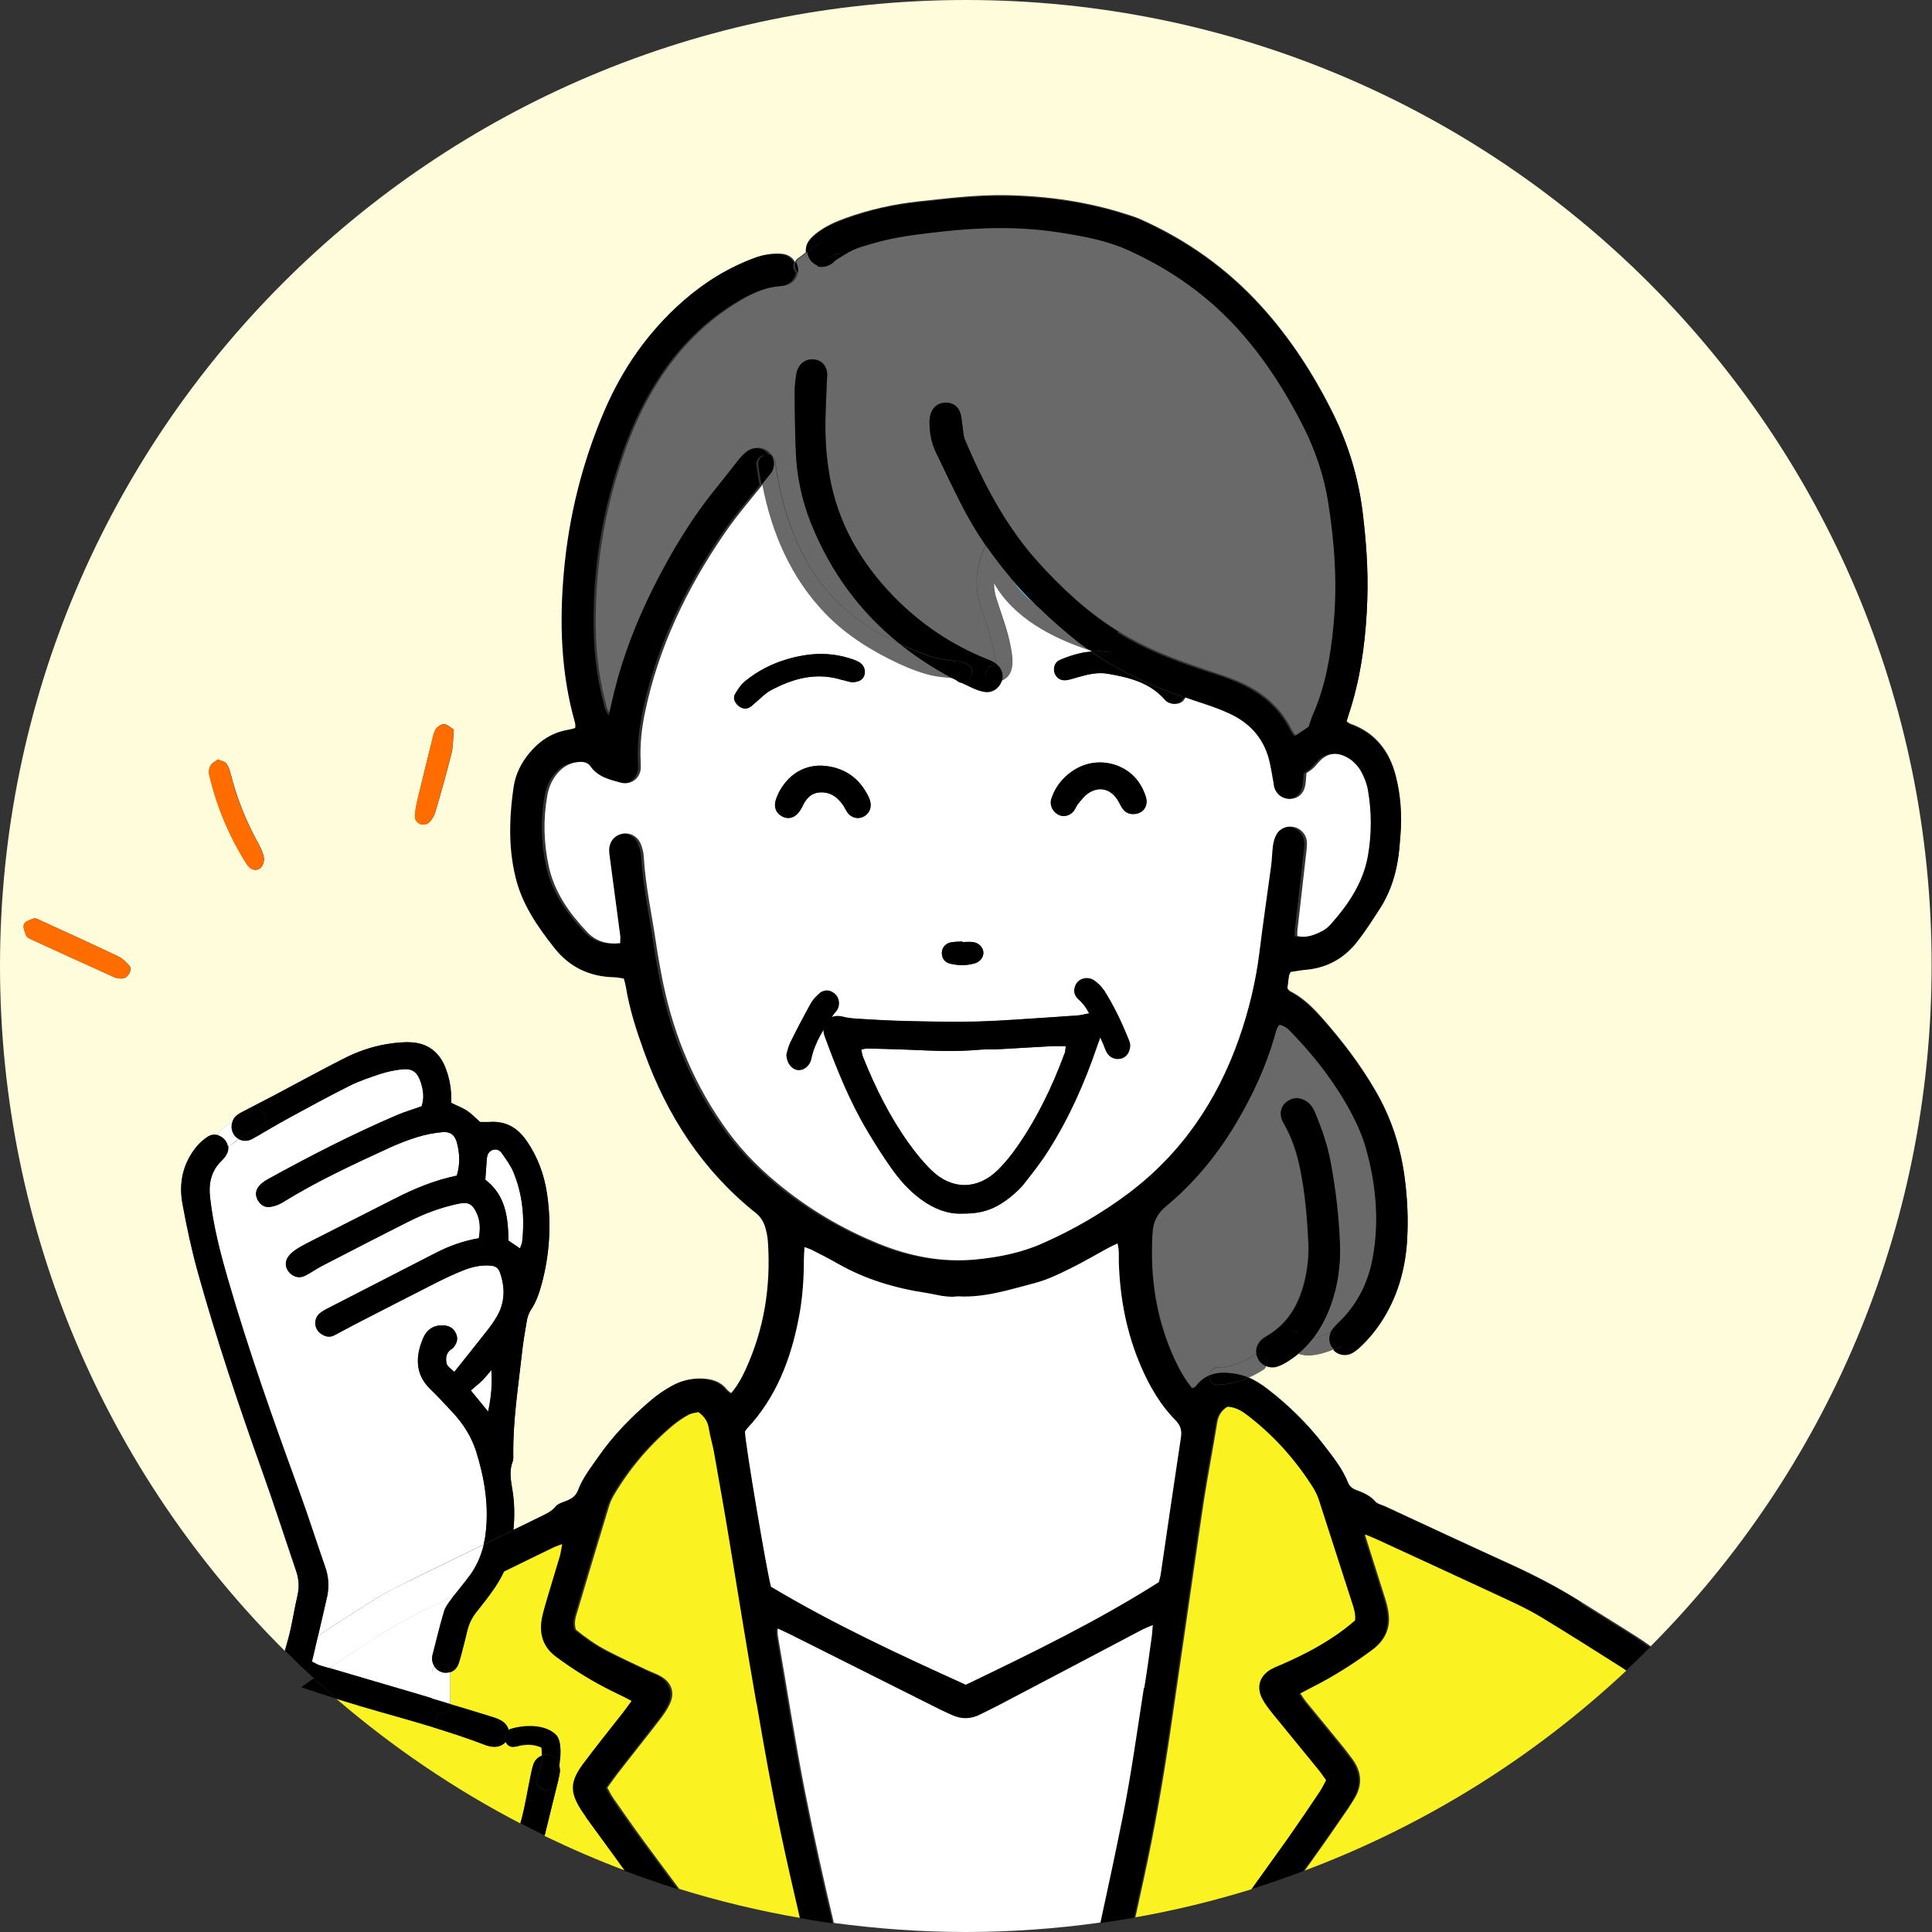<?xml version="1.0" encoding="UTF-8"?><svg xmlns="http://www.w3.org/2000/svg" width="100" height="100" viewBox="0 0 100 100"><rect x="0" y="0" width="100" height="100" fill="#333333" stroke="none"/><defs><style>.d{fill:#fff;}.e{fill:#696969;}.f{fill:#ff6d00;}.g{fill:#fffcdb;}.h{fill:#62a3c1;}.i{fill:#faf221;}</style></defs><g id="a"/><g id="b"><g id="c"><g><g><path class="h" d="M53.72,31.41c-.5-.49-.99-1.01-1.44-1.54,.36,.61,.86,1.12,1.44,1.54Z"/><path class="g" d="M15.4,82.55c.09-.41,.07-.81-.07-1.21-.58-1.7-1.13-3.41-1.73-5.1-1.22-3.41-2.37-6.84-3.35-10.33-.33-1.18-.59-2.39-.81-3.6-.2-1.08,.02-2.1,.74-2.97,.16-.19,.36-.37,.57-.5,.17-.11,.36-.13,.54-.07,.01-.09,.05-.19,.14-.27,.18-.17,.38-.3,.59-.42,.04-.11,.1-.21,.18-.3,.13-.12,.29-.2,.45-.28,.5-.26,1.01-.52,1.5-.78,1.2-.64,2.4-1.29,3.61-1.91,.71-.36,1.46-.63,2.25-.76,.43-.07,.87-.12,1.3-.09,.81,.06,1.39,.49,1.71,1.24,.25,.6,.35,1.23,.33,1.89,.29,.14,.58,.25,.83,.42,.23,.15,.43,.37,.66,.57,.14,0,.32,.01,.49,0,.82-.06,1.43,.29,1.9,.95,.59,.84,.93,1.77,1.08,2.78,.23,1.57,.13,3.13-.28,4.66-.13,.47-.29,.93-.56,1.34-.11,.16-.17,.37-.21,.57-.1,.58-.2,1.16-.26,1.75-.19,1.71-.45,3.42-.44,5.14,0,.13,.02,.27-.03,.38-.18,.48-.1,.96-.02,1.44,.12,.7,.13,1.4,.06,2.1,.47-.23,.94-.46,1.41-.69,.3-.15,.61-.27,.84-.56,.12-.15,.38-.2,.58-.29,.25-.11,.47-.25,.57-.53,.24-.65,.67-1.19,1.06-1.75,.78-1.11,1.72-2.06,2.74-2.94,.31-.27,.66-.5,1.02-.7,.47-.27,.99-.4,1.55-.38,.51,.02,.96,.15,1.29,.57,.06,.07,.14,.12,.24,.2,.35-.39,.58-.82,.78-1.26,.96-2.09,1.31-4.28,1.16-6.57-.02-.27-.07-.53-.14-.79-.09-.3-.25-.56-.52-.77-2.73-2.18-4.55-5-5.73-8.26-.4-1.13-.77-2.26-.97-3.45-.02-.12-.06-.24-.1-.4-.18-.02-.37-.06-.56-.07-1.25-.04-2.27-.55-3.04-1.52-.87-1.1-1.66-2.24-2-3.63-.22-.88-.3-1.78-.28-2.69,.02-.68,.08-1.36,.18-2.04,.1-.64,.39-1.21,.8-1.71,.51-.63,1.15-1.05,1.96-1.19,.12-.02,.24-.05,.35-.08,.02,0,.04-.03,.08-.06,0-.07,0-.17-.02-.26-.73-2.58-.81-5.2-.57-7.84,.26-2.87,.95-5.63,2.08-8.27,.95-2.21,2.29-4.14,4.11-5.73,1.1-.96,2.32-1.71,3.69-2.21,.42-.15,.85-.22,1.3-.19,.37,.02,.6,.21,.72,.43,.03-.07,.08-.14,.16-.2,.14-.09,.27-.2,.41-.31-.03-.2,.02-.42,.15-.6,.12-.17,.3-.32,.47-.45,.44-.32,.93-.54,1.44-.72,1.22-.44,2.49-.72,3.78-.86,1.51-.16,3.01-.35,4.53-.32,2.11,.04,4.18,.33,6.2,.98,.23,.07,.47,.15,.69,.24,2.42,1.07,4.54,2.57,6.32,4.54,1.5,1.66,2.71,3.53,3.7,5.53,.78,1.59,1.29,3.26,1.52,5.02,.19,1.53,.31,3.06,.25,4.6-.06,1.76-.26,3.51-.74,5.21-.1,.37-.23,.73-.34,1.1,.1,.07,.15,.12,.22,.14,1.29,.46,2.02,1.43,2.34,2.71,.25,.97,.32,1.98,.24,2.98-.04,.49-.07,.98-.16,1.46-.16,.85-.44,1.65-.91,2.38-.37,.57-.74,1.15-1.16,1.69-.66,.85-1.52,1.36-2.61,1.46-.29,.03-.57,.08-.85,.12-.04,.09-.08,.16-.09,.23-.03,.22-.06,.43-.08,.65,.05,.06,.09,.13,.15,.16,.65,.33,1.15,.82,1.62,1.35,1.04,1.17,1.99,2.41,2.78,3.77,.83,1.41,1.32,2.93,1.53,4.55,.14,1.07,.18,2.14,.12,3.22-.1,1.54-.52,2.97-1.39,4.27-.33,.49-.72,.93-1.15,1.32-.11,.1-.23,.19-.36,.24-.32,.14-.69,.06-.92-.19-.62,.25-1.26,.43-1.84,.22-.15,.13-.32,.25-.49,.36-.18,.12-.38,.23-.58,.3-.2,.07-.4,.06-.58-.01-.03,.07-.09,.13-.16,.18-.24,.15-.49,.29-.76,.4,.36,.15,.69,.36,1,.6,1.09,.84,2.06,1.79,2.9,2.88,.47,.62,.97,1.23,1.26,1.96,.08,.2,.24,.32,.42,.39,.37,.14,.72,.28,.99,.59,.12,.14,.34,.18,.52,.26,2.19,1.02,4.38,2.04,6.58,3.04,1.22,.56,2.41,1.18,3.55,1.9,.97,.61,1.95,1.21,2.92,1.83,.24,.15,.47,.31,.7,.48,8.99-9.04,14.54-21.49,14.54-35.25C100,22.39,77.61,0,50,0S0,22.39,0,50c0,13.85,5.64,26.39,14.74,35.45,.11-.38,.21-.73,.29-1.08,.13-.6,.23-1.21,.37-1.81Zm6.18-41.02c.27-1.14,.55-2.29,.84-3.43,.04-.15,.09-.32,.19-.43,.1-.1,.28-.21,.4-.19,.17,.03,.33,.19,.48,.28-.04,.46-.03,.84-.11,1.2-.26,1.04-.55,2.07-.85,3.09-.06,.19-.18,.39-.33,.53-.1,.09-.32,.12-.44,.07-.12-.05-.27-.22-.27-.34-.01-.26,.04-.53,.1-.78Zm-10.67-1.92c.07-.12,.23-.19,.37-.3,.16,.07,.35,.1,.43,.2,.12,.16,.19,.37,.24,.57,.3,1.2,.75,2.33,1.34,3.42,.15,.28,.31,.57,.37,.88,.04,.17-.05,.44-.18,.55-.24,.19-.53,.07-.68-.17-.93-1.45-1.59-3.02-1.97-4.7-.03-.14,.01-.33,.09-.45Zm-4.58,11.04c-.06,0-.23,0-.37-.05-1.46-.66-2.91-1.32-4.37-1.99-.09-.04-.21-.11-.24-.2-.07-.19-.17-.43-.1-.58,.06-.14,.32-.22,.5-.29,.08-.03,.21,.03,.3,.08,1.36,.62,2.72,1.24,4.07,1.88,.23,.11,.42,.31,.59,.5,.15,.17-.06,.62-.38,.65Z"/><path class="e" d="M63.02,70.78c.68-.02,1.35-.28,1.91-.65,.03-.02,.06-.04,.09-.05-.05-.29,.06-.58,.32-.79,.06-.05,.12-.09,.18-.12,1.19-.68,1.77-1.78,2.04-3.07,.12-.57,.18-1.16,.15-1.75-.06-1.32-.17-2.63-.44-3.92-.17-.79-.42-1.55-.82-2.26-.07-.12-.14-.26-.16-.4-.05-.35,.09-.63,.39-.81,.3-.18,.6-.16,.9,.02,.27,.16,.4,.42,.51,.69,.33,.79,.61,1.6,.76,2.44,.27,1.44,.43,2.89,.49,4.36,.04,1.06-.12,2.1-.48,3.09-.23,.63-.52,1.2-.92,1.71,.31-.04,.64-.2,.93-.32,.01-.02,.02-.04,.04-.07,.1-.16,.24-.31,.38-.44,1.01-.97,1.58-2.16,1.8-3.52,.3-1.84,.13-3.66-.36-5.44-.17-.63-.44-1.25-.74-1.83-.8-1.52-1.83-2.88-3.02-4.12-.2-.21-.39-.44-.73-.52-.18,.17-.21,.42-.27,.64-.47,1.58-1.15,3.06-1.99,4.47-.97,1.63-2.16,3.08-3.62,4.29-.45,.37-.67,.82-.7,1.38-.14,2.28,.19,4.48,1.15,6.57,.25,.53,.53,1.03,.9,1.48,.09-.04,.14-.05,.17-.08,.21-.29,.45-.47,.71-.58,.02-.2,.16-.4,.43-.41Z"/><path class="e" d="M41.3,14.09c-.05,.37-.35,.67-.79,.7-.94,.06-1.74,.48-2.5,.96-1.7,1.08-3.04,2.52-4.08,4.23-1.04,1.7-1.72,3.56-2.23,5.48-.63,2.37-.91,4.8-.86,7.25,.03,1.32,.22,2.63,.57,3.91,.03,.11,.1,.2,.2,.4,.11-.48,.2-.86,.29-1.23,.46-1.86,1.15-3.63,2-5.34,.94-1.89,2.02-3.68,3.36-5.31,.36-.43,.69-.89,1.04-1.32,.14-.17,.29-.34,.46-.47,.35-.26,.77-.22,1.07,.07,.05,.05,.09,.1,.13,.16,.08,.05,.14,.14,.16,.27,.4,2.86,1.41,5.76,3.65,7.7,.88,.76,1.79,1.31,2.79,1.77-2.01-1.62-3.57-3.69-4.59-6.27-.46-1.16-.71-2.39-.77-3.64-.04-1-.05-2-.06-3,0-.34,.03-.68,.08-1.02,.08-.51,.44-.82,.89-.78,.48,.04,.78,.43,.7,.98-.03,.93-.09,1.85-.08,2.78,.01,.73,.08,1.46,.2,2.18,.42,2.49,1.62,4.58,3.37,6.37,1.39,1.41,2.99,2.5,4.84,3.22,.13,.05,.27,.11,.38,.19,.07-.53-.71-2.78-.79-3.03-.29-.99-.22-1.87,.16-2.83,.03-.08,.09-.15,.16-.21-.5-.71-.95-1.47-1.34-2.26-.44-.87-.86-1.75-1.28-2.63-.24-.5-.31-1.03-.32-1.57,0-.17,.03-.34,.1-.49,.14-.32,.41-.49,.76-.48,.35,0,.61,.19,.73,.51,.07,.2,.07,.43,.11,.64,.04,.26,.04,.55,.14,.78,.97,2.28,2.11,4.47,3.78,6.32,1.23,1.36,2.57,2.61,4.14,3.58,.23,.14,.46,.28,.7,.41,1.27,.7,2.62,1.18,3.99,1.64,.51,.17,1.02,.33,1.51,.54,1.18,.5,2.14,1.26,2.74,2.42,.06,.11,.12,.21,.19,.31,.01,.02,.04,.03,.09,.06,.23-.15,.47-.31,.7-.47,.07-.22,.13-.43,.22-.63,.65-1.47,.91-3.03,1.07-4.62,.21-2.16,.06-4.29-.28-6.42-.22-1.36-.66-2.65-1.28-3.88-.86-1.71-1.87-3.31-3.13-4.76-1.66-1.92-3.67-3.36-5.98-4.39-1.12-.5-2.33-.71-3.54-.9-1.99-.31-3.99-.28-5.99-.05-1.24,.14-2.48,.27-3.67,.63-.33,.1-.66,.18-.97,.32-.33,.15-.63,.36-.94,.55-.06,.04-.1,.1-.16,.15-.25,.18-.54,.23-.8,.15-.17,.13-.35,.27-.53,.39-.2,.14-.39,.08-.51-.05Z"/><path d="M56.57,33.73s-.1-.03-.15-.04l.07,.05h.07Z"/><path d="M81.84,82.94c-1.14-.72-2.33-1.34-3.55-1.9-2.2-1.01-4.39-2.03-6.58-3.04-.18-.08-.4-.13-.52-.26-.27-.32-.62-.46-.99-.59-.18-.07-.34-.19-.42-.39-.29-.74-.79-1.35-1.26-1.96-.84-1.09-1.81-2.04-2.9-2.88-.31-.24-.64-.45-1-.6-.51,.22-1.06,.35-1.61,.37-.31,0-.45-.25-.43-.48-.26,.11-.5,.3-.71,.58-.02,.03-.08,.04-.17,.08-.37-.44-.65-.95-.9-1.48-.97-2.09-1.3-4.28-1.15-6.57,.03-.56,.25-1.01,.7-1.38,1.46-1.21,2.65-2.66,3.62-4.29,.84-1.41,1.53-2.89,1.99-4.47,.07-.22,.09-.47,.27-.64,.35,.08,.53,.31,.73,.52,1.19,1.24,2.22,2.6,3.02,4.12,.3,.58,.57,1.2,.74,1.83,.49,1.78,.67,3.6,.36,5.44-.22,1.36-.79,2.55-1.8,3.52-.14,.13-.28,.28-.38,.44-.01,.02-.03,.04-.04,.07h.02c.52-.23,.98,.54,.45,.76-.11,.05-.22,.09-.32,.14,.23,.25,.6,.33,.92,.19,.13-.06,.25-.15,.36-.24,.44-.39,.82-.83,1.15-1.32,.87-1.29,1.29-2.73,1.39-4.27,.07-1.07,.02-2.14-.12-3.22-.21-1.62-.7-3.14-1.53-4.55-.79-1.36-1.74-2.6-2.78-3.77-.48-.53-.98-1.02-1.62-1.35-.06-.03-.1-.1-.15-.16,.03-.22,.05-.44,.08-.65,.01-.07,.05-.13,.09-.23,.28-.04,.56-.1,.85-.12,1.08-.11,1.95-.61,2.61-1.46,.42-.54,.79-1.12,1.16-1.69,.47-.73,.76-1.53,.91-2.38,.09-.48,.12-.97,.16-1.46,.07-1.01,0-2.01-.24-2.98-.32-1.28-1.05-2.24-2.34-2.71-.07-.02-.12-.07-.22-.14,.11-.36,.24-.73,.34-1.1,.48-1.7,.68-3.45,.74-5.21,.05-1.54-.06-3.07-.25-4.6-.22-1.77-.73-3.44-1.52-5.02-.99-2-2.19-3.87-3.7-5.53-1.78-1.97-3.9-3.46-6.32-4.54-.22-.1-.46-.17-.69-.24-2.01-.65-4.09-.94-6.2-.98-1.52-.03-3.02,.16-4.53,.32-1.29,.14-2.55,.41-3.78,.86-.51,.19-1,.4-1.44,.72-.17,.13-.35,.28-.47,.45-.13,.18-.18,.4-.15,.6,.48-.38,.99-.78,1.59-.82,.57-.03,.57,.86,0,.89-.26,.02-.61,.31-.82,.46-.07,.05-.14,.1-.21,.15,.25,.08,.55,.03,.8-.15,.06-.04,.1-.11,.16-.15,.31-.19,.61-.4,.94-.55,.31-.14,.64-.22,.97-.32,1.2-.36,2.44-.49,3.67-.63,2-.22,3.99-.26,5.99,.05,1.21,.19,2.42,.4,3.54,.9,2.3,1.03,4.32,2.47,5.98,4.39,1.26,1.45,2.27,3.06,3.13,4.76,.62,1.23,1.06,2.52,1.28,3.88,.34,2.13,.49,4.27,.28,6.42-.15,1.59-.42,3.15-1.07,4.62-.09,.2-.14,.41-.22,.63-.24,.16-.47,.32-.7,.47-.05-.03-.07-.04-.09-.06-.07-.1-.14-.2-.19-.31-.6-1.17-1.57-1.92-2.74-2.42-.49-.21-1-.38-1.51-.54-1.37-.45-2.72-.94-3.99-1.64-.24-.13-.47-.27-.7-.41l-.3,.46c.17,.17,.15,.45,0,.62,1.11,.13,2.08,.5,2.96,1.1,.25,.17,.47,.4,.66,.63,.14,.17,.15,.4,.08,.58,.28,.1,.57,.2,.86,.29,.51,.16,1.02,.35,1.5,.58,1.08,.51,1.77,1.36,2.02,2.54,.06,.29,.11,.58,.16,.86,.02,.12,.02,.25,.06,.36,.12,.41,.47,.65,.88,.62,.38-.03,.66-.28,.73-.7,.04-.21,.04-.43,.06-.63,.12-.09,.23-.15,.32-.23,.11-.1,.2-.21,.3-.32,.49-.57,1.05-.56,1.63-.18,.23,.16,.44,.39,.58,.64,.17,.29,.3,.62,.35,.95,.2,1.14,.2,2.29,0,3.43-.25,1.39-1.02,2.52-1.94,3.55-.13,.14-.29,.27-.46,.35-.39,.19-.79,.36-1.25,.24,0-.12,0-.19,0-.26,.16-1.41,.32-2.81,.48-4.22,.02-.14,.03-.29,.01-.44-.04-.35-.31-.64-.64-.72-.37-.09-.76,.06-.94,.4-.09,.17-.14,.36-.17,.55-.05,.36-.05,.73-.1,1.09-.19,1.48-.42,2.95-.6,4.43-.19,1.53-.54,3.02-1.06,4.48-1.13,3.21-2.96,5.92-5.7,7.99-1.37,1.04-2.85,1.89-4.41,2.58-1.15,.51-2.37,.76-3.62,.87-1.68,.14-3.32-.18-4.87-.81-1.93-.79-3.72-1.84-5.33-3.18-1.08-.9-2.02-1.91-2.82-3.06-1.62-2.35-2.63-4.95-3.15-7.74-.09-.48-.18-.96-.25-1.44-.22-1.55-.56-3.07-.66-4.64-.01-.22-.07-.44-.15-.64-.15-.4-.56-.61-.94-.54-.41,.08-.68,.4-.7,.82,0,.12,.01,.24,.03,.37,.18,1.36,.36,2.71,.54,4.06,.02,.13,0,.27,0,.42-.7,.07-1.27-.11-1.71-.58-.91-.97-1.68-2.05-1.98-3.37-.27-1.23-.3-2.47-.08-3.71,.09-.49,.3-.93,.66-1.28,.27-.27,.6-.42,.98-.44,.23-.02,.46,.03,.59,.22,.38,.55,.98,.69,1.57,.85,.49,.13,.95-.17,1.03-.67,.02-.14,.01-.29,0-.44-.04-.86,.06-1.71,.23-2.55,.7-3.35,2.16-6.37,4.07-9.18,.61-.89,1.31-1.72,2-2.57-.07-.33-.12-.67-.17-1.01-.06-.43,.43-.67,.7-.5-.03-.06-.07-.11-.13-.16-.3-.29-.72-.33-1.07-.07-.17,.13-.32,.3-.46,.47-.35,.44-.69,.89-1.04,1.32-1.34,1.63-2.42,3.43-3.36,5.31-.85,1.71-1.54,3.48-2,5.34-.09,.37-.18,.75-.29,1.23-.1-.19-.17-.29-.2-.4-.35-1.28-.54-2.58-.57-3.91-.06-2.45,.22-4.88,.86-7.25,.51-1.92,1.19-3.77,2.23-5.48,1.04-1.72,2.38-3.16,4.08-4.23,.76-.48,1.56-.9,2.5-.96,.43-.03,.74-.33,.79-.7-.12-.13-.18-.35-.1-.52-.12-.22-.35-.41-.72-.43-.45-.02-.87,.04-1.3,.19-1.37,.5-2.59,1.25-3.69,2.21-1.82,1.59-3.16,3.51-4.11,5.73-1.13,2.65-1.82,5.4-2.08,8.27-.24,2.65-.16,5.27,.57,7.84,.03,.09,.01,.19,.02,.26-.05,.04-.06,.06-.08,.06-.12,.03-.24,.06-.35,.08-.81,.14-1.45,.57-1.96,1.19-.41,.5-.7,1.07-.8,1.71-.1,.67-.17,1.36-.18,2.04-.02,.9,.06,1.8,.28,2.69,.34,1.39,1.13,2.53,2,3.63,.77,.98,1.79,1.48,3.04,1.52,.19,0,.37,.04,.56,.07,.04,.16,.08,.28,.1,.4,.19,1.19,.56,2.32,.97,3.45,1.18,3.26,3,6.07,5.73,8.26,.27,.21,.43,.46,.52,.77,.07,.25,.13,.52,.14,.79,.15,2.28-.2,4.48-1.16,6.57-.2,.44-.44,.87-.78,1.26-.09-.08-.18-.13-.24-.2-.33-.41-.78-.55-1.29-.57-.55-.02-1.07,.11-1.55,.38-.36,.2-.71,.44-1.02,.7-1.03,.87-1.97,1.83-2.74,2.94-.39,.56-.82,1.1-1.06,1.75-.11,.28-.32,.42-.57,.53-.2,.09-.46,.14-.58,.29-.23,.29-.54,.41-.84,.56-.47,.23-.94,.46-1.41,.69-.03,.32-.07,.65-.13,.97-.07,.41-.2,.8-.38,1.17,.85-.41,1.69-.82,2.54-1.24,.13-.06,.26-.11,.47-.19-.05,.26-.07,.45-.12,.62-.2,.68-.41,1.36-.61,2.03-.11,.38-.23,.75-.31,1.13-.18,.87,.04,1.6,.8,2.11,.12,.08,.24,.17,.36,.26,.88,.62,1.81,1.16,2.78,1.62,.22,.1,.43,.22,.69,.35-.17,.23-.3,.42-.45,.61-.69,.89-1.4,1.76-2.07,2.66-.69,.93-.68,1.45-.07,2.41,.07,.1,.13,.2,.21,.3,.55,.75,1.08,1.5,1.64,2.25,.13,.17,.26,.34,.38,.52,.93,.35,1.87,.68,2.83,.98-.61-.81-1.21-1.63-1.81-2.44-.55-.74-1.08-1.51-1.61-2.27-.11-.16-.19-.33-.3-.53,.17-.23,.31-.45,.48-.66,.74-.94,1.48-1.88,2.21-2.83,.21-.27,.41-.55,.55-.86,.26-.59,.06-1.12-.5-1.43-.19-.1-.4-.17-.6-.27-.73-.35-1.46-.68-2.17-1.05-.58-.3-1.12-.69-1.6-1.08-.11-.38,0-.68,.09-.98,.52-1.75,1.05-3.51,1.58-5.26,.08-.25,.18-.51,.31-.74,.82-1.38,1.84-2.58,3.07-3.61,.24-.2,.51-.38,.79-.53,.16-.09,.36-.1,.5-.14,.35,.25,.5,.54,.55,.9,.06,.38,.18,.76,.25,1.14,.27,1.51,.53,3.03,.79,4.55,.48,2.84,.93,5.69,1.42,8.52,.39,2.24,.78,4.47,1.25,6.69,.31,1.46,.64,2.92,.98,4.37,.59,.1,1.19,.19,1.79,.28-.54-2.24-1.03-4.48-1.48-6.74-.53-2.68-.95-5.38-1.41-8.08-.02-.11-.01-.22-.02-.42,.29,.14,.5,.23,.72,.34,2.55,1.28,5.11,2.56,7.66,3.84,.2,.1,.4,.18,.6,.28,.52,.25,1.03,.24,1.55-.03,.3-.16,.61-.3,.92-.46,2.46-1.3,4.92-2.6,7.39-3.89,.17-.09,.35-.16,.58-.26-.02,.26-.03,.45-.06,.64-.12,.87-.24,1.74-.38,2.61-.35,2.22-.66,4.45-1.09,6.65-.36,1.84-.75,3.68-1.16,5.51,.6-.08,1.2-.18,1.79-.28,.14-.64,.28-1.28,.42-1.92,.56-2.55,1.01-5.12,1.39-7.71,.25-1.74,.51-3.48,.76-5.22,.33-2.25,.64-4.5,.98-6.74,.21-1.35,.47-2.69,.69-4.04,.06-.37,.24-.62,.53-.8,.5,.03,.85,.3,1.19,.57,1.3,1.02,2.38,2.24,3.25,3.64,.13,.2,.23,.43,.3,.66,.58,1.76,1.14,3.53,1.71,5.3,.09,.28,.18,.55,.15,.89-.17,.14-.36,.3-.55,.45-.98,.74-2.06,1.31-3.18,1.8-.2,.09-.41,.16-.6,.27-.62,.34-.8,.92-.47,1.55,.13,.26,.31,.5,.5,.72,.77,.95,1.55,1.89,2.32,2.84,.17,.21,.32,.42,.48,.64-.11,.21-.2,.38-.3,.54-.55,.81-1.09,1.62-1.65,2.42-.63,.9-1.28,1.79-1.92,2.68,.93-.29,1.85-.61,2.76-.95,.24-.34,.48-.68,.73-1.02,.52-.74,1.03-1.48,1.55-2.23,.1-.14,.18-.29,.27-.43,.46-.73,.42-1.43-.09-2.11-.19-.25-.38-.51-.58-.75-.6-.74-1.21-1.47-1.81-2.21-.1-.12-.18-.26-.29-.42,.24-.13,.43-.23,.63-.33,1.09-.55,2.12-1.21,3.1-1.93,.71-.52,.97-1.2,.81-2.05-.03-.17-.07-.33-.12-.5-.14-.44-.28-.89-.42-1.33-.2-.65-.41-1.3-.66-2.09,.29,.12,.45,.18,.6,.25,2.19,1.01,4.39,2.02,6.58,3.04,.62,.29,1.24,.58,1.83,.93,1.42,.86,2.82,1.75,4.23,2.64,.1,.06,.2,.14,.3,.2,.43-.41,.86-.82,1.28-1.24-.23-.16-.46-.32-.7-.48-.97-.62-1.95-1.22-2.92-1.83Zm-20.72-8.51c-.36,2.36-.7,4.73-1.05,7.1-.02,.12-.06,.24-.09,.36-3.19,2.02-6.57,3.65-9.99,5.31-3.43-1.54-6.85-3.13-10.08-5.07-.18-.55-1.34-7.47-1.35-8.03,.04-.05,.07-.11,.12-.17,1.5-1.61,2.25-3.58,2.66-5.69,.2-1.01,.26-2.03,.27-3.06,0-.19,.02-.38,.03-.63,.15,.06,.27,.09,.37,.14,.45,.23,.91,.47,1.36,.72,1.44,.82,3,1.28,4.63,1.52,.24,.04,.48,.1,.72,.14,.19,.03,.39,.04,.58,.05,.1,0,.2-.03,.29-.02,1.39,.07,2.69-.36,4.01-.7,.61-.16,1.19-.44,1.75-.72,.68-.33,1.33-.72,2-1.08,.14-.08,.29-.14,.49-.24,.1,.37,.06,.68,.07,.99,.06,1.87,.41,3.68,1.16,5.41,.44,1.02,.99,1.96,1.77,2.75,.27,.28,.33,.55,.28,.92Z"/><path d="M68.91,68.94h-.02c-.15,.31-.09,.64,.13,.89l.02,.02c.11-.04,.22-.09,.32-.14,.53-.22,.07-.99-.45-.77Z"/><path d="M67.19,69.02c.22,.24,.49,.29,.77,.26,.39-.51,.69-1.08,.92-1.71,.36-1,.51-2.03,.48-3.09-.05-1.47-.22-2.92-.49-4.36-.16-.84-.44-1.65-.76-2.44-.11-.27-.25-.53-.51-.69-.3-.18-.6-.2-.9-.02-.3,.18-.44,.46-.39,.81,.02,.14,.09,.28,.16,.4,.41,.71,.66,1.47,.82,2.26,.27,1.29,.38,2.61,.44,3.92,.03,.59-.03,1.17-.15,1.75-.27,1.29-.85,2.39-2.04,3.07-.06,.04-.13,.08-.18,.12-.26,.22-.37,.51-.32,.79,.36-.14,.67,.31,.52,.63,.17,.07,.38,.08,.58,.01,.2-.07,.4-.18,.58-.3,.17-.11,.34-.23,.49-.36-.22-.08-.43-.22-.63-.43-.39-.42,.24-1.05,.63-.63Z"/><path class="e" d="M68.89,68.95c-.29,.12-.62,.28-.93,.32-.22,.29-.48,.56-.77,.8,.58,.21,1.23,.02,1.84-.22l-.02-.02c-.22-.25-.28-.58-.13-.88Z"/><path d="M67.96,69.27c-.28,.04-.54-.02-.77-.26-.39-.42-1.02,.21-.63,.63,.2,.21,.41,.35,.63,.43,.29-.24,.55-.51,.77-.8Z"/><path d="M65.03,70.08c.01,.09,.04,.17,.09,.25,.1,.18,.25,.31,.43,.38,.15-.33-.15-.77-.52-.63Z"/><path class="e" d="M65.11,70.34c-.04-.08-.07-.17-.09-.25-.03,.01-.06,.03-.09,.05-.56,.37-1.24,.63-1.91,.65-.26,0-.41,.2-.43,.41,.44-.19,.95-.16,1.47-.06,.2,.04,.38,.1,.56,.17,.27-.11,.52-.25,.76-.4,.08-.05,.13-.11,.16-.18-.18-.07-.33-.2-.43-.38Z"/><path d="M62.59,71.19c-.02,.24,.12,.49,.43,.48,.55-.02,1.1-.15,1.61-.37-.18-.07-.37-.13-.56-.17-.52-.1-1.03-.13-1.47,.06Z"/><path d="M53.73,29.1c-1.67-1.85-2.81-4.04-3.78-6.32-.1-.24-.09-.52-.14-.78-.03-.22-.04-.44-.11-.64-.12-.33-.39-.51-.73-.51-.34,0-.62,.16-.76,.48-.06,.15-.1,.33-.1,.49,0,.54,.08,1.07,.32,1.57,.42,.88,.84,1.76,1.28,2.63,.4,.79,.85,1.55,1.34,2.26,.24-.18,.62-.16,.69,.21,.1,.51,.28,.97,.53,1.38,.45,.54,.94,1.05,1.44,1.54,1.07,.79,2.42,1.3,3.66,1.63,.08,.02,.15,.06,.2,.11l.3-.46c-1.56-.97-2.9-2.22-4.14-3.58Z"/><path d="M53.72,31.41c.67,.66,1.39,1.29,2.14,1.88,.18,.14,.37,.27,.56,.39,.05,.02,.1,.03,.15,.04,.08,0,.16-.01,.22-.02,.27,0,.53,.03,.79,.06,.15-.17,.17-.46,0-.62-.05-.05-.11-.09-.2-.11-1.24-.33-2.58-.84-3.66-1.63Z"/><path class="e" d="M51.85,35.24c.71-.3,.58-1.15,.42-1.93-.16-.77-.44-1.49-.68-2.24-.1-.3-.14-.59-.15-.87,1,1.78,3.02,2.86,4.98,3.48-.19-.12-.38-.25-.56-.39-.75-.6-1.46-1.22-2.14-1.88-.58-.43-1.08-.94-1.44-1.54-.43-.51-.84-1.04-1.22-1.59-.07,.05-.13,.12-.16,.21-.39,.96-.45,1.83-.16,2.83,.07,.24,.86,2.5,.79,3.03,.02,.01,.04,.03,.07,.05,.27,.21,.36,.55,.27,.86Z"/><path d="M51.44,34.45c-.56,.06-.57,.96,0,.89,.16-.02,.29-.05,.41-.1,.1-.3,0-.65-.27-.86-.02-.02-.04-.03-.07-.05,0,.07-.03,.11-.07,.11Z"/><path d="M49.47,34.22c.26,.03,.53,.06,.73,.25,.11,.1,.17,.29,.11,.43-.07,.18-.15,.26-.3,.37-.09,.06-.17,.08-.25,.07,.21,.11,.43,.21,.64,.3,.18,.08,.37,.14,.56,.17,.38,.06,.73-.17,.87-.52,0-.02,.02-.04,.02-.07-.11,.05-.25,.08-.41,.1-.57,.07-.56-.83,0-.89,.04,0,.06-.04,.07-.11-.12-.08-.25-.14-.38-.19-1.84-.73-3.45-1.81-4.84-3.22-1.75-1.79-2.96-3.87-3.37-6.37-.12-.72-.19-1.45-.2-2.18-.02-.93,.05-1.85,.08-2.78,.08-.55-.22-.95-.7-.98-.45-.03-.81,.27-.89,.78-.05,.34-.09,.68-.08,1.02,0,1,.02,2,.06,3,.05,1.25,.31,2.47,.77,3.64,1.03,2.58,2.58,4.65,4.59,6.27,.45,.21,.92,.4,1.41,.58,.5,.19,.97,.26,1.51,.32Z"/><path d="M51.75,28.48c-.07-.37-.46-.39-.69-.21,.38,.55,.79,1.08,1.22,1.59-.25-.41-.43-.87-.53-1.38Z"/><path d="M49.42,35.14s.04,.06,.06,.08c.09,.05,.17,.09,.26,.13,.08,0,.17-.02,.25-.07,.16-.1,.24-.19,.3-.37,.06-.14,0-.33-.11-.43-.2-.19-.46-.22-.73-.25-.53-.06-1-.14-1.51-.32-.49-.18-.96-.37-1.41-.58,.83,.67,1.74,1.26,2.73,1.79,.05,.01,.1,.02,.15,.03Z"/><path class="e" d="M49.75,35.35c-.09-.04-.18-.09-.26-.13,.07,.08,.16,.13,.26,.13Z"/><path d="M49.27,35.11c.07,.04,.14,.07,.21,.11-.02-.02-.04-.05-.06-.08-.05,0-.1-.02-.15-.03Z"/><path class="e" d="M46.47,34.33c.56,.26,1.32,.56,1.93,.66,.23,.04,.46,.06,.69,.08,.04,0,.11,.02,.18,.03-.98-.52-1.89-1.12-2.73-1.79-1-.46-1.91-1.01-2.79-1.77-2.24-1.95-3.25-4.84-3.65-7.7-.02-.13-.08-.22-.16-.27,.16,.27,.15,.63-.04,.91-.04,.06-.1,.11-.14,.17-.12,.15-.23,.29-.35,.44,.48,2.48,1.48,4.82,3.27,6.67,1.06,1.1,2.4,1.92,3.77,2.57Z"/><path d="M42.33,13.75c.07-.05,.14-.1,.21-.15,.22-.16,.56-.45,.82-.46,.57-.03,.57-.92,0-.89-.61,.04-1.11,.45-1.59,.82,.03,.2,.12,.39,.28,.53,.09,.07,.18,.13,.28,.16Z"/><path class="i" d="M79.66,83.64c-.58-.35-1.21-.64-1.83-.93-2.19-1.02-4.39-2.03-6.58-3.04-.15-.07-.31-.13-.6-.25,.25,.8,.45,1.44,.66,2.09,.14,.44,.28,.88,.42,1.33,.05,.16,.09,.33,.12,.5,.16,.85-.1,1.52-.81,2.05-.98,.73-2.01,1.38-3.1,1.93-.19,.1-.38,.2-.63,.33,.11,.16,.19,.3,.29,.42,.6,.74,1.21,1.47,1.81,2.21,.2,.25,.4,.5,.58,.75,.51,.68,.55,1.39,.09,2.11-.09,.14-.18,.29-.27,.43-.51,.74-1.02,1.49-1.55,2.23-.24,.34-.48,.68-.73,1.02,6.24-2.34,11.88-5.88,16.65-10.35-.1-.07-.2-.14-.3-.2-1.4-.89-2.81-1.78-4.23-2.64Z"/><path class="i" d="M68.34,92.68c.11-.16,.19-.34,.3-.54-.16-.22-.31-.44-.48-.64-.77-.95-1.55-1.89-2.32-2.84-.18-.23-.36-.46-.5-.72-.33-.63-.14-1.21,.47-1.55,.19-.1,.4-.18,.6-.27,1.12-.49,2.2-1.06,3.18-1.8,.19-.15,.38-.3,.55-.45,.03-.34-.06-.62-.15-.89-.57-1.77-1.14-3.53-1.71-5.3-.07-.23-.18-.46-.3-.66-.88-1.4-1.96-2.62-3.25-3.64-.34-.27-.69-.54-1.19-.57-.29,.18-.47,.43-.53,.8-.22,1.35-.48,2.69-.69,4.04-.34,2.24-.65,4.49-.98,6.74-.25,1.74-.51,3.48-.76,5.22-.38,2.59-.83,5.16-1.39,7.71-.14,.64-.28,1.28-.42,1.92,2.05-.36,4.05-.85,6-1.45,.64-.89,1.28-1.78,1.92-2.68,.56-.8,1.11-1.61,1.65-2.42Z"/><path class="i" d="M39.16,88.2c-.5-2.84-.95-5.68-1.42-8.52-.25-1.52-.52-3.03-.79-4.55-.07-.38-.19-.76-.25-1.14-.05-.36-.2-.65-.55-.9-.14,.04-.34,.05-.5,.14-.28,.15-.54,.33-.79,.53-1.23,1.03-2.25,2.23-3.07,3.61-.14,.23-.24,.48-.31,.74-.53,1.75-1.06,3.5-1.58,5.26-.09,.3-.21,.6-.09,.98,.48,.39,1.02,.78,1.6,1.08,.71,.37,1.45,.71,2.17,1.05,.2,.09,.41,.16,.6,.27,.57,.31,.77,.84,.5,1.43-.14,.31-.34,.59-.55,.86-.73,.95-1.48,1.88-2.21,2.83-.16,.21-.31,.43-.48,.66,.11,.19,.19,.37,.3,.53,.53,.76,1.06,1.52,1.61,2.27,.6,.82,1.21,1.63,1.81,2.44,2.03,.63,4.11,1.13,6.24,1.5-.34-1.45-.67-2.91-.98-4.37-.47-2.22-.87-4.46-1.25-6.69Z"/><path class="i" d="M30.31,94.02c-.07-.1-.14-.2-.21-.3-.61-.96-.61-1.48,.07-2.41,.67-.9,1.38-1.78,2.07-2.66,.15-.19,.28-.39,.45-.61-.26-.14-.47-.25-.69-.35-.97-.46-1.9-1-2.78-1.62-.12-.08-.24-.17-.36-.26-.76-.52-.98-1.25-.8-2.11,.08-.38,.2-.75,.31-1.13,.2-.68,.41-1.36,.61-2.03,.05-.18,.07-.37,.12-.62-.21,.09-.35,.13-.47,.19-.85,.41-1.69,.82-2.54,1.24-.16,.35-.36,.68-.59,1-.27,.38-.55,.74-.84,1.1-.23,.29-.39,.6-.47,.96-.1,.42-.21,.85-.32,1.27-.05,.17-.09,.35-.16,.51-.08,.19-.24,.32-.41,.38,0,0,0,.02,0,.03v1.62c.68,.2,1.36,.41,2.04,.62,.2,.06,.4,.12,.58,.22,.23,.12,.37,.31,.41,.52,.04-.03,.08-.05,.13-.06,.69-.21,1.77-.25,2.33,.31,.28,.28,.24,.99,.19,1.35,0,.07-.02,.15-.03,.22,.02,.09,.04,.18,.04,.28-.02,.11-.05,.31-.1,.51-.23,.94-.47,1.89-.7,2.84,1.35,.65,2.73,1.25,4.14,1.78-.13-.17-.26-.34-.38-.52-.55-.75-1.09-1.5-1.64-2.25Z"/><path class="d" d="M60.31,36.22c-.78-.9-1.85-1.16-2.94-1.35-.54-.1-1.07,.03-1.59,.18-.2,.06-.39,.13-.59,.15-.29,.04-.51-.12-.6-.38-.08-.23,0-.55,.26-.66,.35-.16,.72-.28,1.09-.36,.19-.04,.39-.06,.56-.08l-.07-.05c-1.96-.63-3.98-1.7-4.98-3.48,0,.28,.05,.57,.15,.87,.24,.75,.52,1.47,.68,2.24,.16,.77,.29,1.62-.42,1.93,0,.02-.01,.04-.02,.07-.15,.36-.5,.58-.87,.52-.19-.03-.38-.09-.56-.17-.22-.1-.43-.2-.64-.3-.1,0-.2-.06-.26-.13-.07-.04-.14-.07-.21-.11-.07-.02-.14-.03-.18-.03-.23-.02-.46-.04-.69-.08-.61-.1-1.37-.4-1.93-.66-1.37-.64-2.71-1.47-3.77-2.57-1.79-1.85-2.79-4.18-3.27-6.67-.68,.84-1.39,1.67-2,2.57-1.92,2.81-3.37,5.83-4.07,9.18-.18,.84-.27,1.69-.23,2.55,0,.14,.02,.3,0,.44-.08,.5-.54,.8-1.03,.67-.59-.16-1.19-.3-1.57-.85-.14-.2-.36-.24-.59-.22-.38,.03-.71,.18-.98,.44-.36,.36-.57,.79-.66,1.28-.22,1.24-.19,2.49,.08,3.71,.3,1.33,1.06,2.4,1.98,3.37,.44,.47,1.01,.65,1.71,.58,0-.14,.02-.28,0-.42-.18-1.36-.36-2.71-.54-4.06-.02-.12-.03-.24-.03-.37,.02-.43,.29-.74,.7-.82,.38-.07,.78,.14,.94,.54,.08,.2,.14,.42,.15,.64,.09,1.56,.44,3.09,.66,4.64,.07,.48,.16,.96,.25,1.44,.52,2.8,1.53,5.39,3.15,7.74,.79,1.16,1.74,2.17,2.82,3.06,1.61,1.34,3.39,2.4,5.33,3.18,1.55,.63,3.19,.95,4.87,.81,1.24-.11,2.47-.35,3.62-.87,1.57-.7,3.04-1.55,4.41-2.58,2.74-2.07,4.57-4.78,5.7-7.99,.51-1.46,.87-2.95,1.06-4.48,.18-1.48,.4-2.95,.6-4.43,.05-.36,.05-.73,.1-1.09,.03-.19,.08-.39,.17-.55,.18-.34,.57-.49,.94-.4,.33,.08,.6,.37,.64,.72,.02,.14,0,.29-.01,.44-.16,1.41-.32,2.81-.48,4.22,0,.07,0,.14,0,.26,.47,.11,.87-.05,1.25-.24,.17-.08,.33-.21,.46-.35,.92-1.03,1.69-2.16,1.94-3.55,.2-1.14,.2-2.29,0-3.43-.06-.33-.19-.66-.35-.95-.14-.25-.35-.48-.58-.64-.58-.38-1.14-.39-1.63,.18-.1,.11-.19,.23-.3,.32-.09,.08-.2,.14-.32,.23-.02,.2-.02,.42-.06,.63-.07,.41-.35,.67-.73,.7-.41,.03-.76-.21-.88-.62-.03-.12-.03-.24-.06-.36-.05-.29-.1-.58-.16-.86-.25-1.18-.94-2.02-2.02-2.54-.48-.23-.99-.41-1.5-.58-.29-.09-.57-.19-.86-.29-.03,.08-.07,.14-.13,.2-.22,.19-.62,.19-.83-.06Zm-11.11,12.56c.2-.04,.4-.04,.61-.05v.03c.18,0,.36-.02,.54,0,.31,.04,.54,.28,.55,.54,.01,.24-.16,.48-.44,.56-.42,.12-.86,.12-1.28,.02-.29-.07-.44-.29-.43-.56,0-.26,.18-.49,.45-.54Zm-10.04-12.46c-.12,.1-.22,.22-.35,.29-.2,.12-.45,.07-.63-.12-.15-.16-.25-.36-.13-.56,.14-.24,.3-.48,.51-.66,.91-.75,1.97-1.17,3.13-1.36,.77-.12,1.53-.07,2.28,.16,.17,.05,.34,.11,.5,.2,.24,.14,.35,.41,.28,.66-.07,.25-.29,.39-.68,.38-.09-.02-.26-.06-.43-.11-1.34-.43-2.58-.1-3.76,.54-.26,.14-.48,.38-.71,.57Zm2.52,5.15c-.1,.15-.16,.32-.26,.47-.24,.37-.57,.49-.91,.33-.34-.16-.49-.5-.34-.91,.3-.84,1.08-1.77,2.38-1.73,1.12,.07,1.92,.61,2.41,1.62,.18,.38,.13,.7-.12,.92-.29,.25-.7,.23-.95-.08-.11-.14-.18-.31-.28-.46-.23-.32-.53-.56-.93-.61-.42-.05-.76,.09-.99,.45Zm15.38,11.89c-.07,.27-.18,.53-.27,.8-.64,1.88-1.44,3.69-2.5,5.36-.38,.61-.83,1.17-1.27,1.74-.2,.26-.46,.49-.72,.7-.86,.68-1.53,.86-2.55,.85-.7,.02-1.42-.26-2.08-.75-.61-.45-1.1-1.01-1.53-1.62-.43-.61-.83-1.24-1.21-1.88-.93-1.55-1.59-3.22-2.22-4.91-.11-.29-.11-.56,.09-.8,.22-.27,.51-.31,.84-.23,.22,.06,.45,.08,.68,.1,.82,.05,1.64,.1,2.46,.12,1.26,.03,2.52,.06,3.78,.03,1.33-.04,2.67-.15,4-.23,.18-.01,.36-.03,.54-.04,.38-.03,.76-.02,1.14-.13,.51-.15,.97,.35,.84,.87Zm1.58-11.23c-.23,0-.43-.1-.56-.31-.1-.15-.17-.32-.27-.47-.37-.54-.93-.67-1.47-.31-.21,.13-.37,.35-.53,.54-.1,.12-.14,.27-.24,.39-.19,.25-.5,.32-.76,.21-.29-.13-.47-.44-.42-.75,.01-.08,.04-.15,.07-.22,.39-1.09,1.81-2.22,3.46-1.55,.7,.29,1.15,.85,1.38,1.56,.16,.49-.15,.9-.66,.89Z"/><path class="d" d="M54.43,54.15c-.87,.05-1.74,.11-2.61,.15-.36,.02-.72,0-1.08,.03-1.26,.11-2.51,.05-3.76,0-.69-.03-1.38-.04-2.08-.06-.1,0-.19,.03-.32,.05,.03,.15,.05,.28,.09,.39,.63,1.58,1.38,3.09,2.37,4.47,.36,.5,.75,.98,1.19,1.41,1.05,1.01,2.38,.99,3.42-.03,.36-.36,.69-.76,.98-1.18,1.05-1.5,1.84-3.14,2.47-4.85,.04-.11,.04-.23,.06-.38-.28,0-.51-.01-.74,0Z"/><path class="d" d="M59.07,70.76c-.75-1.73-1.1-3.53-1.16-5.41-.01-.31,.03-.62-.07-.99-.19,.09-.34,.16-.49,.24-.66,.36-1.32,.75-2,1.08-.57,.28-1.15,.56-1.75,.72-1.31,.34-2.62,.78-4.01,.7-.1,0-.19,.02-.29,.02-.19,0-.39-.02-.58-.05-.24-.04-.48-.1-.72-.14-1.63-.24-3.19-.7-4.63-1.52-.44-.25-.9-.49-1.36-.72-.1-.05-.22-.08-.37-.14-.01,.25-.03,.43-.03,.63,0,1.03-.07,2.05-.27,3.06-.41,2.12-1.16,4.08-2.66,5.69-.05,.05-.09,.12-.12,.17,0,.56,1.17,7.48,1.35,8.03,3.23,1.93,6.66,3.52,10.08,5.07,3.43-1.65,6.81-3.29,9.99-5.31,.03-.13,.07-.24,.09-.36,.35-2.37,.69-4.73,1.05-7.1,.06-.37,0-.64-.28-.92-.78-.79-1.33-1.74-1.77-2.75Z"/><path class="d" d="M59.23,87.36c.14-.87,.26-1.74,.38-2.61,.03-.19,.03-.38,.06-.64-.23,.11-.41,.17-.58,.26-2.46,1.3-4.93,2.6-7.39,3.89-.3,.16-.61,.3-.92,.46-.51,.27-1.03,.28-1.55,.03-.2-.1-.4-.18-.6-.28-2.55-1.28-5.11-2.56-7.66-3.84-.21-.11-.43-.2-.72-.34,0,.19,0,.3,.02,.42,.47,2.69,.88,5.4,1.41,8.08,.45,2.26,.95,4.5,1.48,6.74,2.23,.3,4.51,.47,6.82,.47s4.7-.17,6.98-.49c.4-1.83,.79-3.67,1.16-5.51,.44-2.2,.74-4.43,1.09-6.65Z"/><path class="e" d="M41.3,14.09c.12,.13,.32,.19,.51,.05,.18-.12,.35-.26,.53-.39-.1-.03-.2-.08-.28-.16-.16-.14-.25-.33-.28-.53-.14,.11-.28,.21-.41,.31-.08,.06-.13,.12-.16,.2,.08,.14,.11,.29,.11,.42,0,.04,0,.07,0,.1Z"/><path d="M41.3,14.09s0-.07,0-.1c0-.13-.03-.28-.11-.42-.08,.18-.02,.39,.1,.52Z"/><path d="M39.91,24.49c.19-.28,.2-.64,.04-.91-.27-.17-.76,.07-.7,.5,.05,.34,.1,.68,.17,1.01,.12-.14,.23-.29,.35-.44,.05-.06,.1-.11,.14-.17Z"/><path d="M56.22,52.48c-.38,.11-.76,.1-1.14,.13-.18,.01-.36,.03-.54,.04-1.33,.08-2.67,.2-4,.23-1.26,.03-2.52,0-3.78-.03-.82-.02-1.64-.07-2.46-.12-.23-.01-.46-.04-.68-.1-.33-.08-.62-.04-.84,.23-.2,.24-.2,.5-.09,.8,.62,1.69,1.29,3.36,2.22,4.91,.38,.64,.78,1.27,1.21,1.88,.43,.61,.92,1.17,1.53,1.62,.66,.49,1.39,.77,2.08,.75,1.02,.01,1.69-.17,2.55-.85,.26-.21,.51-.44,.72-.7,.44-.56,.89-1.13,1.27-1.74,1.06-1.68,1.86-3.49,2.5-5.36,.09-.27,.21-.53,.27-.8,.13-.52-.33-1.02-.84-.87Zm-1.12,2.05c-.63,1.71-1.42,3.35-2.47,4.85-.29,.42-.62,.82-.98,1.18-1.05,1.03-2.37,1.04-3.42,.03-.44-.42-.83-.91-1.19-1.41-.99-1.38-1.74-2.9-2.37-4.47-.05-.11-.06-.24-.09-.39,.13-.02,.23-.05,.32-.05,.69,.02,1.39,.03,2.08,.06,1.25,.06,2.51,.12,3.76,0,.36-.03,.72,0,1.08-.03,.87-.05,1.74-.11,2.61-.15,.23-.01,.46,0,.74,0-.02,.15-.02,.27-.06,.38Z"/><path d="M43.61,41.63c.1,.14,.17,.32,.28,.46,.25,.3,.67,.33,.95,.08,.24-.22,.3-.54,.12-.92-.49-1.01-1.29-1.55-2.41-1.62-1.3-.04-2.09,.89-2.38,1.73-.14,.41,0,.75,.34,.91,.34,.16,.68,.04,.91-.33,.1-.15,.16-.32,.26-.47,.23-.36,.57-.5,.99-.45,.41,.05,.7,.29,.93,.61Z"/><path d="M57.93,39.67c-1.65-.67-3.07,.46-3.46,1.55-.03,.07-.05,.15-.07,.22-.05,.31,.13,.62,.42,.75,.25,.11,.56,.04,.76-.21,.09-.12,.14-.28,.24-.39,.16-.19,.32-.41,.53-.54,.54-.35,1.1-.22,1.47,.31,.1,.15,.17,.32,.27,.47,.14,.21,.33,.31,.56,.31,.51,0,.81-.4,.66-.89-.23-.72-.68-1.28-1.38-1.56Z"/><path d="M43.63,35.2c.17,.05,.34,.09,.43,.11,.4,0,.61-.13,.68-.38,.07-.25-.03-.52-.28-.66-.15-.09-.33-.14-.5-.2-.75-.23-1.51-.28-2.28-.16-1.16,.18-2.22,.61-3.13,1.36-.21,.17-.37,.42-.51,.66-.11,.2-.02,.4,.13,.56,.18,.18,.43,.24,.63,.12,.13-.08,.23-.2,.35-.29,.23-.19,.45-.43,.71-.57,1.18-.64,2.42-.98,3.76-.54Z"/><path d="M57.14,33.9c-.19-.05-.38-.11-.57-.17h-.07c.07,.05,.14,.1,.21,.14,1.43,.96,2.97,1.65,4.58,2.21,.07-.18,.06-.4-.08-.58-.19-.24-.41-.46-.66-.63-.88-.6-1.85-.97-2.96-1.1-.1,.11-.25,.18-.43,.13Z"/><path d="M56.57,33.73c.19,.06,.38,.12,.57,.17,.19,.05,.34-.01,.43-.13-.26-.03-.52-.05-.79-.06-.06,0-.14,.01-.22,.02Z"/><path d="M56.49,33.73c-.17,.01-.37,.03-.56,.08-.37,.09-.74,.21-1.09,.36-.25,.11-.34,.42-.26,.66,.09,.26,.31,.41,.6,.38,.2-.03,.4-.1,.59-.15,.52-.15,1.05-.28,1.59-.18,1.09,.19,2.16,.45,2.94,1.35,.22,.25,.62,.25,.83,.06,.06-.05,.1-.12,.13-.2-1.61-.56-3.15-1.26-4.58-2.21-.07-.05-.14-.09-.21-.14Z"/><path d="M49.18,49.88c.43,.1,.86,.11,1.28-.02,.27-.08,.45-.33,.44-.56-.01-.27-.25-.51-.55-.54-.18-.02-.36,0-.54,0v-.03c-.2,.02-.41,.01-.61,.05-.27,.06-.45,.29-.45,.54,0,.27,.14,.49,.43,.56Z"/><path class="i" d="M26.7,90.4c-.26,.08-.45-.05-.53-.24-.16,.18-.4,.28-.68,.25-.13-.02-.26-.04-.38-.09-.88-.34-1.78-.63-2.68-.91-1.28-.39-2.57-.74-3.86-1.12-.38-.11-.77-.23-1.15-.35,2.9,2.49,6.09,4.66,9.51,6.44,.03-.1,.05-.19,.08-.29,.17-.67,.28-1.36,.42-2.03,.05-.25,.09-.51,.18-.75,.08-.21,.24-.36,.43-.43,0-.14,0-.28-.02-.42-.42-.19-.88-.18-1.33-.04Z"/><path class="d" d="M24.94,71.47c-.17,.17-.37,.32-.57,.5,.27,.33,.54,.66,.9,1.1,.17-.78,.22-1.44,.17-2.16-.16,.19-.31,.39-.49,.56Z"/><path class="d" d="M26.31,64.21c.21,.14,.39,.26,.6,.41,.04-.14,.09-.23,.11-.33,.14-1.24,.03-2.46-.45-3.62-.14-.35-.38-.66-.6-.98-.11-.16-.29-.24-.47-.17-.18,.06-.29,.21-.3,.41-.03,.36-.05,.71-.08,1.13,1.06,.82,1.17,1.97,1.2,3.15Z"/><path class="d" d="M21.29,81.77c1.25-.61,2.5-1.22,3.75-1.83,.04-.18,.08-.36,.1-.54,.18-1.46-.05-2.87-.48-4.25-.24-.77-.67-1.45-1.22-2.04-.38-.41-.77-.83-1.17-1.22-.79-.77-.76-1.71-.36-2.63,.19-.44,.53-.68,1.03-.66,.31,.02,.54,.14,.67,.43,.12,.27,.04,.5-.13,.71-.02,.02-.03,.04-.05,.05-.24,.15-.36,.36-.33,.64,.02,.23,.02,.23,.42,.58,.56-.7,1.12-1.4,1.67-2.1,.19-.24,.37-.49,.53-.76,.43-.74,.44-1.51,.16-2.3-.08-.22-.23-.32-.46-.34-.53-.05-1.02,.07-1.5,.27-.45,.18-.89,.39-1.33,.61-1.4,.71-2.79,1.43-4.18,2.14-.37,.19-.72,.39-1.09,.58-.26,.14-.5,.07-.72-.09-.33-.24-.37-.73-.08-1.01,.13-.12,.29-.21,.45-.29,1.85-.95,3.7-1.9,5.55-2.85,.71-.37,1.45-.64,2.27-.78,.08-.47,.08-.89-.11-1.3-.22-.46-.41-.59-.92-.49-.47,.1-.95,.24-1.4,.4-.43,.16-.85,.35-1.27,.56-1.47,.74-2.93,1.5-4.39,2.25-.3,.15-.57,.35-.86,.5-.31,.17-.61,.11-.84-.13-.23-.24-.27-.58-.07-.84,.1-.14,.25-.26,.39-.36,.21-.14,.44-.26,.67-.38,1.51-.77,3.02-1.53,4.53-2.3,.99-.5,2.01-.92,3.13-1.15,.17-.58,.15-1.16,0-1.73-.11-.38-.34-.56-.75-.52-.43,.04-.86,.12-1.28,.25-.49,.15-.97,.34-1.44,.55-1.89,.87-3.78,1.74-5.55,2.84-.19,.12-.42,.2-.64,.23-.3,.05-.55-.14-.67-.41-.12-.27-.06-.51,.13-.71,.12-.13,.28-.23,.43-.32,2.18-1.2,4.39-2.34,6.69-3.32,.4-.17,.82-.29,1.26-.45,.14-.41,.1-.83-.05-1.26-.18-.52-.43-.71-.98-.65-.38,.04-.76,.13-1.12,.24-.54,.18-1.08,.36-1.58,.61-1.06,.53-2.09,1.1-3.13,1.66-.63,.34-1.24,.71-1.87,1.07-.26,.15-.52,.15-.73,.03-.09,.06-.18,.13-.25,.19-.1,.09-.2,.13-.31,.13,.04,.17,0,.34-.1,.51-.07,.11-.15,.21-.24,.29-.55,.53-.68,1.2-.59,1.91,.16,1.43,.52,2.83,.92,4.21,1.07,3.7,2.36,7.33,3.68,10.95,.48,1.3,.89,2.62,1.35,3.93,.19,.53,.22,1.05,.1,1.59-.15,.66-.3,1.33-.46,1.99,.98-.64,1.97-1.28,2.96-1.9,.6-.37,1.24-.68,1.88-1Z"/><path class="d" d="M16.14,86.01c.16,.07,.28,.15,.42,.2,.16,.05,.32,.09,.47,.14,.87-.58,1.75-1.16,2.64-1.73,.62-.39,1.26-.76,1.91-1.08,.63-.31,1.27-.62,1.9-.93,.26-.34,.54-.66,.79-1.01,.37-.5,.62-1.05,.76-1.65-1.25,.61-2.5,1.22-3.75,1.83-.64,.31-1.28,.62-1.88,1-.99,.62-1.98,1.26-2.96,1.9-.07,.31-.14,.63-.22,.94-.03,.12-.06,.24-.1,.41Z"/><path class="d" d="M22.36,87.91v-1.34c0-.14,.05-.24,.12-.32-.07-.11-.12-.25-.12-.39,0-.05,0-.1,.01-.15,.2-.77,.38-1.55,.61-2.31,.07-.24,.24-.45,.39-.65,.04-.05,.08-.1,.11-.15-.63,.31-1.27,.62-1.9,.93-.65,.32-1.29,.69-1.91,1.08-.89,.56-1.76,1.15-2.64,1.73,1.59,.47,3.18,.93,4.76,1.4,.19,.05,.37,.11,.56,.17Z"/><path d="M12.13,58.76c.06,.09,.14,.15,.23,.2,.21-.14,.46-.26,.67-.37,.32-.17,.68-.29,.73-.7,.02-.17-.1-.32-.23-.41-.08-.05-.16-.06-.26-.07-.14-.02-.26,.06-.35,.17-.04,.02-.07,.04-.11,.06-.14,.08-.29,.16-.43,.23-.12,.06-.23,.13-.35,.2-.07,.23-.04,.5,.1,.69Z"/><path d="M15.05,85.59c.47-.31,.94-.61,1.41-.92,.15-.66,.3-1.33,.46-1.99,.12-.54,.09-1.06-.1-1.59-.46-1.31-.88-2.63-1.35-3.93-1.32-3.62-2.61-7.24-3.68-10.95-.4-1.38-.76-2.78-.92-4.21-.08-.71,.04-1.38,.59-1.91,.09-.09,.18-.19,.24-.29,.1-.17,.13-.34,.1-.51-.28,0-.53-.26-.5-.53-.18-.06-.37-.04-.54,.07-.21,.14-.41,.31-.57,.5-.72,.87-.94,1.89-.74,2.97,.22,1.21,.48,2.42,.81,3.6,.97,3.49,2.13,6.92,3.35,10.33,.61,1.69,1.16,3.4,1.73,5.1,.13,.4,.16,.79,.07,1.21-.14,.6-.24,1.21-.37,1.81-.08,.35-.18,.7-.29,1.08,.07,.07,.14,.14,.21,.21,.03-.02,.06-.05,.1-.07Z"/><path d="M17.04,86.34c-.16-.05-.32-.09-.47-.14-.14-.04-.27-.12-.42-.2,.04-.16,.07-.28,.1-.41,.07-.31,.14-.63,.22-.94-.47,.31-.94,.61-1.41,.92-.03,.02-.06,.04-.1,.07,.42,.42,.85,.83,1.29,1.23,.27-.18,.53-.36,.8-.53Z"/><path d="M16.24,86.88l-.11,.07c-.18,.12-.36,.25-.54,.38,.61,.21,1.22,.41,1.84,.6-.4-.35-.8-.7-1.19-1.06Z"/><path d="M18.58,88.28c1.28,.38,2.58,.73,3.86,1.12l.22-.72c-.16-.06-.3-.2-.3-.43v-.35c-.19-.06-.37-.11-.56-.17-1.59-.47-3.18-.93-4.76-1.4-.27,.18-.53,.36-.8,.53,.39,.36,.79,.71,1.19,1.06,.38,.12,.77,.24,1.15,.35Z"/><path d="M22.48,86.25c.1,.16,.27,.28,.47,.32,.11,.02,.23,.01,.34-.03-.02-.44-.56-.54-.81-.29Z"/><path class="d" d="M22.95,86.58c-.2-.04-.37-.16-.47-.32-.08,.08-.12,.18-.12,.32v1.34c.31,.09,.62,.19,.94,.28v-1.62s0-.02,0-.03c-.11,.04-.23,.05-.34,.03Z"/><path d="M12.81,57.64s.07-.04,.11-.06c.09-.11,.21-.18,.35-.17,.09,0,.17,.02,.26,.07,.13,.09,.25,.24,.23,.41-.05,.4-.41,.53-.73,.7-.21,.11-.46,.24-.67,.37,.21,.12,.48,.12,.73-.03,.63-.35,1.24-.73,1.87-1.07,1.04-.57,2.07-1.13,3.13-1.66,.5-.25,1.04-.43,1.58-.61,.36-.12,.74-.2,1.12-.24,.55-.06,.8,.13,.98,.65,.14,.42,.19,.84,.05,1.26-.44,.16-.86,.28-1.26,.45-2.29,.98-4.51,2.12-6.69,3.32-.16,.09-.31,.19-.43,.32-.19,.2-.25,.45-.13,.71,.12,.27,.37,.46,.67,.41,.22-.03,.45-.12,.64-.23,1.77-1.1,3.66-1.97,5.55-2.84,.46-.21,.95-.4,1.44-.55,.41-.13,.85-.21,1.28-.25,.41-.04,.64,.14,.75,.52,.16,.57,.18,1.15,0,1.73-1.12,.23-2.14,.65-3.13,1.15-1.51,.77-3.02,1.53-4.53,2.3-.23,.12-.46,.24-.67,.38-.15,.1-.29,.22-.39,.36-.2,.27-.16,.61,.07,.84,.24,.24,.53,.3,.84,.13,.29-.16,.57-.35,.86-.5,1.46-.76,2.92-1.51,4.39-2.25,.41-.21,.83-.4,1.27-.56,.46-.17,.93-.31,1.4-.4,.5-.1,.7,.03,.92,.49,.19,.41,.19,.84,.11,1.3-.82,.14-1.56,.41-2.27,.78-1.85,.95-3.7,1.9-5.55,2.85-.16,.08-.32,.17-.45,.29-.29,.29-.25,.77,.08,1.01,.22,.16,.46,.23,.72,.09,.36-.19,.72-.39,1.09-.58,1.39-.72,2.78-1.43,4.18-2.14,.44-.22,.88-.43,1.33-.61,.48-.2,.98-.32,1.5-.27,.23,.02,.38,.13,.46,.34,.28,.79,.27,1.57-.16,2.3-.16,.27-.34,.52-.53,.76-.55,.7-1.11,1.4-1.67,2.1-.4-.35-.4-.35-.42-.58-.03-.29,.08-.5,.33-.64,.02-.01,.04-.04,.05-.05,.17-.22,.25-.44,.13-.71-.13-.29-.35-.42-.67-.43-.5-.02-.85,.23-1.03,.66-.4,.92-.43,1.87,.36,2.63,.4,.39,.79,.81,1.17,1.22,.55,.59,.98,1.27,1.22,2.04,.43,1.38,.66,2.79,.48,4.25-.02,.19-.06,.37-.1,.54,.52-.25,1.03-.51,1.55-.76,.06-.7,.06-1.39-.06-2.1-.08-.47-.17-.96,.02-1.44,.04-.11,.03-.25,.03-.38-.02-1.73,.25-3.43,.44-5.14,.06-.59,.16-1.17,.26-1.75,.03-.2,.1-.4,.21-.57,.28-.41,.43-.87,.56-1.34,.41-1.53,.51-3.09,.28-4.66-.15-1.01-.49-1.94-1.08-2.78-.46-.66-1.07-1.01-1.9-.95-.17,.01-.35,0-.49,0-.24-.21-.43-.42-.66-.57-.25-.17-.54-.27-.83-.42,.02-.66-.08-1.29-.33-1.89-.32-.75-.9-1.19-1.71-1.24-.43-.03-.87,.02-1.3,.09-.79,.13-1.55,.4-2.25,.76-1.21,.62-2.41,1.27-3.61,1.91-.5,.26-1,.51-1.5,.78-.16,.08-.32,.16-.45,.28-.09,.08-.15,.18-.18,.3,.12-.07,.23-.13,.35-.2,.14-.08,.29-.15,.43-.23Zm12.46,15.43c-.36-.44-.63-.77-.9-1.1,.2-.18,.4-.32,.57-.5,.17-.18,.33-.37,.49-.56,.05,.72,0,1.38-.17,2.16Zm-.06-13.14c.02-.2,.12-.35,.3-.41,.19-.06,.37,.02,.47,.17,.22,.32,.45,.63,.6,.98,.48,1.16,.59,2.38,.45,3.62-.01,.1-.06,.19-.11,.33-.21-.14-.4-.27-.6-.41-.02-1.18-.13-2.33-1.2-3.15,.03-.42,.06-.78,.08-1.13Z"/><path d="M24.28,81.59c-.25,.34-.53,.67-.79,1.01,.87-.42,1.73-.85,2.6-1.27,.17-.37,.31-.76,.38-1.17,.06-.32,.1-.65,.13-.97-.52,.25-1.03,.51-1.55,.76-.14,.6-.39,1.15-.76,1.65Z"/><path d="M23.38,82.75c-.15,.2-.32,.42-.39,.65-.23,.76-.41,1.54-.61,2.31-.01,.05-.01,.1-.01,.15,0,.14,.05,.28,.12,.39,.25-.25,.79-.15,.81,.29,.17-.06,.33-.2,.41-.38,.07-.16,.11-.34,.16-.51,.11-.42,.22-.85,.32-1.27,.09-.35,.24-.67,.47-.96,.29-.36,.58-.73,.84-1.1,.22-.32,.42-.65,.59-1-.87,.42-1.73,.85-2.6,1.27-.04,.05-.08,.1-.11,.15Z"/><path d="M11.29,58.76c-.03,.27,.22,.53,.5,.53-.03-.12-.09-.24-.19-.34-.09-.09-.19-.15-.31-.19Z"/><path d="M26.17,90.16c.05-.06,.1-.13,.13-.21,.05-.13,.06-.26,.03-.39-.21,.13-.24,.4-.15,.6Z"/><path d="M28.98,91.66c0-.1-.01-.2-.04-.28-.05,.32-.13,.63-.23,.95-.19,.57-1.09,.33-.9-.25,.13-.4,.23-.8,.24-1.21-.19,.07-.36,.22-.43,.43-.08,.24-.12,.5-.18,.75-.14,.68-.25,1.37-.42,2.03-.03,.1-.05,.19-.08,.29,.41,.21,.83,.43,1.25,.63,.23-.95,.46-1.89,.7-2.84,.05-.2,.07-.4,.1-.51Z"/><path class="d" d="M12.35,58.96c-.09-.05-.16-.11-.23-.2-.14-.2-.18-.46-.1-.69-.21,.12-.41,.26-.59,.42-.09,.08-.13,.18-.14,.27,.11,.03,.22,.1,.31,.19,.1,.1,.17,.22,.19,.34,.1,0,.21-.04,.31-.13,.07-.07,.16-.13,.25-.19Z"/><path d="M22.36,88.26c0,.23,.13,.37,.3,.43,.28,.09,.64-.05,.64-.43v-.06c-.31-.1-.62-.19-.94-.28v.35Z"/><path d="M26.3,89.94c-.03,.08-.07,.15-.13,.21,.08,.19,.28,.32,.53,.24,.45-.14,.91-.15,1.33,.04,.02,.14,.03,.28,.02,.42,.11-.04,.24-.05,.36-.03,.26,.05,.45,.23,.53,.54,.01-.07,.02-.15,.03-.22,.05-.36,.09-1.07-.19-1.35-.56-.56-1.64-.52-2.33-.31-.05,.01-.09,.03-.13,.06,.03,.13,.02,.26-.03,.39Z"/><path d="M28.42,90.83c-.12-.02-.25-.01-.36,.03,0,.41-.11,.81-.24,1.21-.19,.58,.72,.82,.9,.25,.1-.31,.18-.62,.23-.95-.08-.31-.27-.49-.53-.54Z"/><path d="M22.66,88.69l-.22,.72c.9,.28,1.8,.57,2.68,.91,.12,.05,.25,.07,.38,.09,.28,.03,.52-.07,.68-.25-.09-.2-.06-.47,.15-.6-.04-.21-.19-.4-.41-.52-.18-.1-.38-.16-.58-.22-.68-.21-1.36-.42-2.04-.62v.06c0,.38-.37,.52-.64,.43Z"/><path class="f" d="M21.75,42.66c.12,.05,.34,.02,.44-.07,.15-.14,.27-.33,.33-.53,.3-1.03,.59-2.05,.85-3.09,.09-.36,.07-.74,.11-1.2-.15-.1-.31-.25-.48-.28-.12-.02-.3,.08-.4,.19-.1,.11-.15,.28-.19,.43-.28,1.14-.56,2.28-.84,3.43-.06,.26-.11,.52-.1,.78,0,.12,.15,.3,.27,.34Z"/><path class="f" d="M12.79,44.76c.15,.24,.44,.36,.68,.17,.13-.1,.21-.38,.18-.55-.07-.3-.22-.6-.37-.88-.59-1.08-1.05-2.22-1.34-3.42-.05-.2-.12-.41-.24-.57-.08-.11-.27-.13-.43-.2-.14,.1-.29,.18-.37,.3-.08,.13-.12,.31-.09,.45,.39,1.68,1.05,3.25,1.97,4.7Z"/><path class="f" d="M6.11,49.5c-1.35-.64-2.71-1.26-4.07-1.88-.09-.04-.22-.11-.3-.08-.18,.06-.44,.14-.5,.29-.07,.15,.03,.39,.1,.58,.03,.08,.15,.15,.24,.2,1.45,.67,2.91,1.33,4.37,1.99,.14,.06,.31,.05,.37,.05,.32-.03,.54-.47,.38-.65-.17-.19-.36-.4-.59-.5Z"/></g><path d="M57.13,51.24c-.12-.19-.3-.36-.48-.49-.35-.24-.82-.12-.98,.23-.14,.29-.07,.56,.16,.76,.34,.29,.53,.68,.72,1.07,.2,.42,.37,.84,.56,1.26,.06,.14,.1,.29,.18,.42,.16,.28,.49,.39,.79,.29,.25-.08,.44-.38,.42-.72-.01-.05-.03-.15-.07-.24-.36-.9-.78-1.78-1.3-2.6Z"/><path d="M42.42,51.41c-.17,.14-.34,.32-.45,.51-.37,.67-.73,1.35-1.07,2.04-.11,.23-.16,.48-.2,.63,.02,.46,.28,.76,.6,.8,.28,.03,.57-.18,.68-.51,0-.02,.01-.05,.02-.08,.18-.87,.67-1.59,1.16-2.31,.06-.08,.14-.15,.19-.24,.14-.25,.09-.59-.1-.78-.24-.24-.56-.28-.83-.07Z"/></g></g></g></svg>